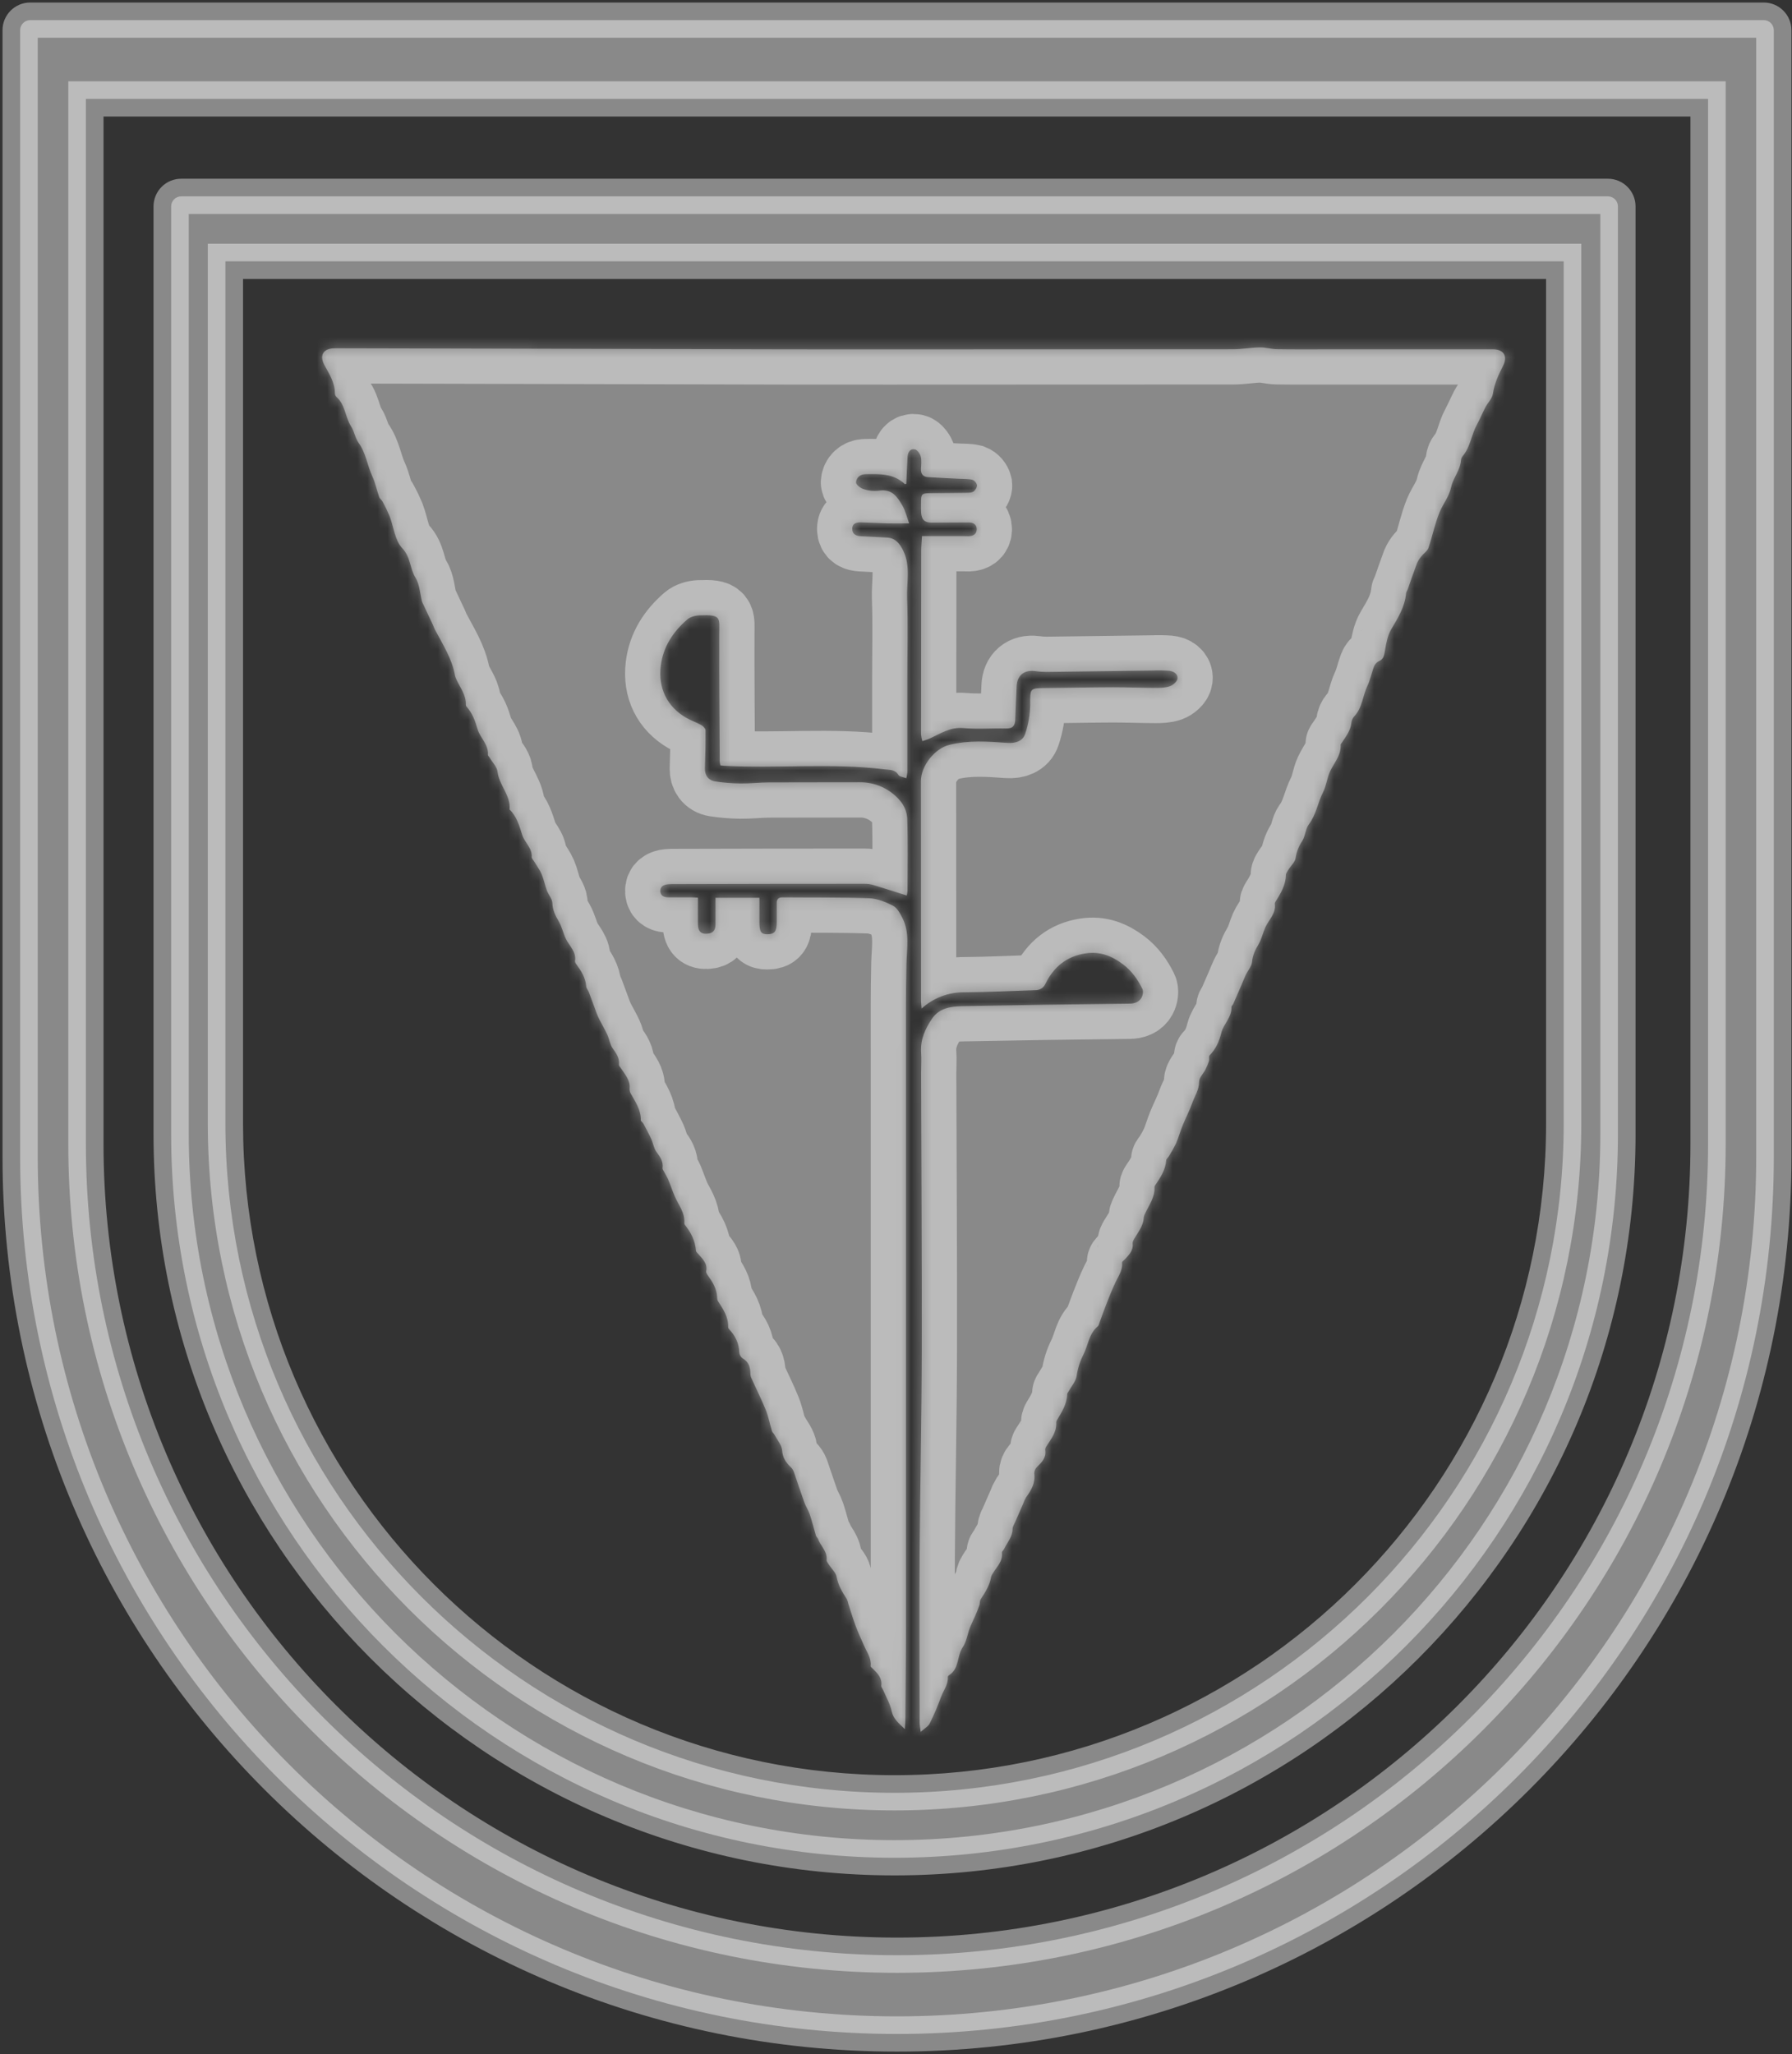 <svg width="178" height="204" viewBox="0 0 178 204" fill="none" xmlns="http://www.w3.org/2000/svg">
<rect x="0" y="0" width="178" height="204" fill="#333333" stroke="none"/>
<g style="mix-blend-mode:overlay" opacity="0.42">
<path fill-rule="evenodd" clip-rule="evenodd" d="M2 3C2 2.448 2.448 2 3 2H175.194C175.746 2 176.194 2.448 176.194 3V114.903C176.194 163.005 137.199 202 89.097 202C40.995 202 2 163.005 2 114.903V3ZM8.533 9.822H169.662V113.613C169.662 158.107 133.592 194.177 89.098 194.177C44.603 194.177 8.533 158.107 8.533 113.613V9.822ZM17 20.5C17 19.948 17.448 19.5 18 19.5H159.71C160.262 19.5 160.71 19.948 160.71 20.5V112.645C160.71 152.329 128.539 184.5 88.855 184.5C49.17 184.5 17 152.329 17 112.645V20.5ZM22.391 25.955H155.322V111.582C155.322 148.29 125.564 178.048 88.856 178.048C52.148 178.048 22.391 148.29 22.391 111.582V25.955Z" fill="white"/>
<path d="M91.448 172C91.398 171.551 91.348 171.305 91.348 171.061C91.34 165.54 91.307 160.019 91.348 154.499C91.391 147.75 91.543 141.003 91.559 134.255C91.581 125.032 91.517 115.809 91.491 106.586C91.491 105.894 91.542 105.199 91.491 104.508C91.41 103.245 91.903 102.169 92.573 101.176C93.282 100.12 94.436 99.949 95.569 99.926C101.102 99.817 106.636 99.734 112.17 99.677C112.705 99.67 113.134 99.526 113.381 99.096C113.521 98.853 113.586 98.436 113.47 98.202C113.009 97.267 112.411 96.417 111.556 95.774C110.451 94.943 109.276 94.465 107.834 94.683C105.934 94.972 104.67 96.03 103.849 97.686C103.766 97.885 103.624 98.054 103.442 98.17C103.26 98.286 103.047 98.344 102.832 98.336C100.487 98.41 98.142 98.531 95.806 98.546C94.231 98.525 92.706 99.103 91.543 100.164C91.517 99.829 91.486 99.609 91.486 99.384C91.481 92.11 91.477 84.835 91.475 77.561C91.475 76.065 92.848 74.341 94.28 73.981C96.222 73.493 98.143 73.642 100.079 73.78C100.861 73.835 101.601 73.615 101.835 72.87C102.143 71.955 102.309 70.998 102.329 70.032C102.329 68.343 102.247 68.343 103.917 68.33C106.131 68.309 108.345 68.261 110.56 68.254C111.969 68.254 113.379 68.312 114.79 68.316C115.264 68.316 115.766 68.308 116.202 68.152C116.513 68.041 116.91 67.703 116.953 67.418C117.026 66.93 116.578 66.659 116.116 66.614C115.574 66.577 115.031 66.57 114.489 66.592C110.972 66.638 107.455 66.691 103.945 66.731C103.556 66.73 103.166 66.701 102.781 66.645C101.715 66.516 101.023 67.094 100.984 68.161C100.943 69.264 100.874 70.37 100.844 71.469C100.827 72.084 100.583 72.362 99.932 72.347C98.521 72.314 97.1 72.438 95.701 72.308C94.379 72.187 93.397 72.865 92.314 73.359C92.091 73.46 91.85 73.525 91.617 73.607C91.551 73.389 91.507 73.166 91.487 72.939C91.487 66.877 91.492 60.815 91.501 54.753C91.501 54.282 91.551 53.81 91.582 53.241H95.751C95.903 53.241 96.054 53.257 96.206 53.253C96.648 53.241 97.001 53.062 97.017 52.59C97.035 52.071 96.666 51.886 96.195 51.888C94.978 51.888 93.763 51.904 92.547 51.906C91.839 51.906 91.531 51.609 91.492 50.891C91.477 50.611 91.484 50.329 91.484 50.047C91.484 49.014 91.504 48.987 92.58 48.974C93.73 48.961 94.882 48.961 96.032 48.94C96.265 48.94 96.546 48.928 96.714 48.802C96.882 48.676 97.067 48.379 97.044 48.181C97.016 48.062 96.96 47.952 96.88 47.859C96.8 47.766 96.699 47.693 96.585 47.648C96.149 47.546 95.684 47.571 95.231 47.547C94.215 47.494 93.197 47.453 92.181 47.385C91.69 47.351 91.452 47.073 91.479 46.562C91.503 46.152 91.553 45.721 91.456 45.334C91.385 45.059 91.122 44.684 90.883 44.629C90.421 44.523 90.182 44.904 90.152 45.339C90.092 46.242 90.063 47.146 90.022 48.045C89.959 48.061 89.899 48.092 89.882 48.078C88.759 47.015 87.362 47.068 85.963 47.094C85.404 47.105 85.064 47.458 85.03 47.902C85.013 48.115 85.466 48.48 85.77 48.572C86.266 48.737 86.792 48.791 87.311 48.728C88.6 48.517 89.155 49.362 89.656 50.249C89.933 50.735 90.061 51.307 90.307 51.981C89.473 51.981 88.832 51.994 88.193 51.981C87.303 51.958 86.415 51.902 85.525 51.882C85.087 51.872 84.657 51.96 84.656 52.521C84.655 53.083 85.064 53.231 85.541 53.255C86.385 53.3 87.23 53.343 88.076 53.385C88.954 53.425 89.378 53.992 89.727 54.71C90.465 56.238 90.046 57.858 90.105 59.428C90.2 62.043 90.128 64.665 90.128 67.283C90.128 70.422 90.128 73.56 90.128 76.698C90.109 76.898 90.074 77.096 90.024 77.29C89.719 77.17 89.353 77.144 89.243 76.962C88.905 76.406 88.398 76.472 87.88 76.409C82.567 75.75 77.226 76.341 71.906 76.048C71.798 76.041 71.691 76.027 71.554 76.013C71.523 75.891 71.501 75.767 71.491 75.642C71.469 71.422 71.432 67.199 71.444 62.98C71.444 61.347 71.704 61.02 69.457 61.114C69.049 61.131 68.564 61.266 68.267 61.522C66.852 62.746 65.863 64.231 65.633 66.148C65.372 68.335 66.248 70.181 68.165 71.288C68.648 71.567 69.192 71.745 69.679 72.021C69.861 72.123 70.08 72.366 70.081 72.547C70.092 73.8 70.064 75.054 70.019 76.306C69.996 76.956 70.334 77.493 71.035 77.605C71.87 77.733 72.714 77.801 73.559 77.809C74.488 77.822 75.417 77.709 76.346 77.704C79.341 77.688 82.338 77.704 85.334 77.691C86.106 77.673 86.872 77.827 87.576 78.144C88.28 78.46 88.904 78.929 89.403 79.517C89.819 80.004 90.069 80.612 90.114 81.25C90.194 83.651 90.148 86.056 90.143 88.457C90.133 88.619 90.109 88.779 90.071 88.936C88.925 88.575 87.825 88.218 86.719 87.885C86.45 87.807 86.169 87.769 85.888 87.771C79.636 87.771 73.383 87.78 67.131 87.799C66.87 87.792 66.609 87.799 66.349 87.821C65.924 87.866 65.557 88.041 65.591 88.532C65.624 88.987 65.982 89.116 66.391 89.117C67.129 89.117 67.867 89.117 68.605 89.117C68.818 89.117 69.029 89.135 69.326 89.15C69.326 90.059 69.31 90.945 69.326 91.825C69.343 92.563 69.716 92.836 70.428 92.704C70.949 92.607 71.066 92.233 71.07 91.794C71.079 90.93 71.07 90.067 71.07 89.16H75.435V91.628C75.435 92.526 75.606 92.784 76.194 92.783C76.937 92.783 77.15 92.515 77.153 91.586C77.153 90.958 77.161 90.33 77.153 89.703C77.153 89.305 77.304 89.117 77.734 89.121C80.6 89.148 83.466 89.107 86.331 89.209C87.14 89.239 87.983 89.579 88.715 89.96C89.129 90.176 89.415 90.73 89.647 91.189C90.373 92.631 90.078 94.177 90.037 95.698C89.968 98.686 89.992 101.673 89.992 104.661C89.992 123.713 89.992 142.765 89.992 161.817C89.992 164.805 89.954 167.793 89.93 170.78C89.93 171.04 89.903 171.3 89.878 171.726C89.274 171.126 88.735 170.736 88.568 169.935C88.417 169.212 88.019 168.542 87.729 167.856C87.664 167.703 87.517 167.543 87.535 167.403C87.635 166.656 87.184 166.203 86.718 165.745C86.627 165.657 86.467 165.544 86.477 165.461C86.576 164.709 86.137 164.136 85.862 163.512C85.56 162.824 85.24 162.142 84.975 161.434C84.711 160.726 84.492 159.98 84.256 159.25C84.23 159.105 84.186 158.963 84.126 158.828C83.673 158.132 83.256 157.439 83.097 156.587C83.023 156.183 82.628 155.84 82.388 155.464C82.278 155.291 82.09 155.093 82.107 154.925C82.194 154.066 81.506 153.541 81.254 152.834C81.212 152.716 81.083 152.628 81.048 152.51C80.837 151.807 80.666 151.09 80.433 150.394C80.296 149.984 80.042 149.614 79.892 149.208C79.53 148.2 79.207 147.179 78.85 146.168C78.783 145.99 78.676 145.829 78.538 145.698C78.067 145.241 77.741 144.781 77.69 144.049C77.653 143.517 77.204 143.01 76.929 142.491C76.86 142.361 76.719 142.261 76.679 142.125C76.467 141.428 76.336 140.697 76.065 140.026C75.624 138.935 75.091 137.882 74.608 136.807C74.555 136.666 74.53 136.516 74.535 136.366C74.52 135.746 74.355 135.23 73.753 134.897C73.66 134.828 73.583 134.739 73.528 134.638C73.472 134.537 73.439 134.425 73.43 134.309C73.407 133.4 73.039 132.662 72.428 132.014C72.368 131.951 72.332 131.869 72.327 131.783C72.361 130.773 71.815 129.998 71.307 129.204C71.252 129.086 71.227 128.956 71.234 128.826C71.198 127.985 70.775 127.31 70.304 126.653C70.221 126.537 70.119 126.371 70.144 126.252C70.301 125.5 69.805 125.058 69.391 124.571C69.293 124.456 69.139 124.337 69.13 124.212C69.06 123.225 68.631 122.394 68.027 121.643C67.99 121.589 67.972 121.524 67.976 121.458C68.048 120.437 67.4 119.676 67.026 118.815C66.786 118.259 66.597 117.681 66.364 117.126C66.253 116.866 66.09 116.617 65.956 116.361C65.897 116.249 65.794 116.122 65.81 116.015C65.908 115.356 65.572 114.897 65.202 114.398C64.941 114.042 64.881 113.54 64.691 113.12C64.454 112.6 64.179 112.098 63.909 111.594C63.84 111.464 63.649 111.356 63.649 111.242C63.675 110.202 63.095 109.414 62.632 108.568C62.554 108.412 62.522 108.238 62.538 108.064C62.605 107.285 62.105 106.746 61.725 106.156C61.634 106.016 61.464 105.861 61.479 105.729C61.556 105.067 61.209 104.615 60.856 104.113C60.586 103.731 60.528 103.203 60.328 102.768C60.102 102.271 59.818 101.799 59.568 101.312C59.455 101.094 59.356 100.869 59.27 100.639C59.009 99.938 58.748 99.23 58.488 98.527C58.414 98.331 58.238 98.152 58.227 97.955C58.167 97.092 57.719 96.415 57.236 95.747C57.164 95.667 57.122 95.564 57.118 95.456C57.271 94.513 56.537 93.944 56.195 93.208C55.935 92.652 55.804 92.028 55.504 91.506C55.165 90.928 54.889 90.39 54.868 89.687C54.855 89.264 54.477 88.862 54.319 88.431C54.121 87.901 54.02 87.334 53.798 86.815C53.608 86.371 53.31 85.972 53.06 85.554C52.973 85.408 52.799 85.256 52.814 85.117C52.876 84.216 52.117 83.679 51.878 82.934C51.583 82.013 51.34 81.093 50.616 80.395C50.746 78.987 49.574 77.995 49.424 76.653C49.368 76.156 48.903 75.705 48.628 75.233C48.575 75.141 48.459 75.049 48.466 74.964C48.544 73.933 47.684 73.276 47.439 72.424C47.194 71.571 46.912 70.809 46.322 70.155C46.284 70.101 46.267 70.036 46.272 69.971C46.305 69.003 45.691 68.282 45.328 67.46C45.27 67.344 45.226 67.221 45.197 67.095C44.903 65.406 43.974 63.998 43.199 62.521C43.118 62.37 43.069 62.203 42.997 62.047C42.683 61.375 42.365 60.706 42.05 60.035C41.998 59.942 41.955 59.845 41.92 59.745C41.712 58.945 41.683 58.036 41.269 57.368C40.696 56.459 40.807 55.335 39.956 54.443C39.221 53.675 39.108 52.323 38.691 51.241C38.489 50.758 38.262 50.286 38.01 49.827C37.921 49.658 37.727 49.538 37.666 49.365C37.426 48.684 37.288 47.961 36.986 47.311C36.481 46.227 36.355 44.999 35.627 43.991C35.281 43.51 35.194 42.845 34.871 42.341C34.279 41.417 34.307 40.197 33.422 39.425C33.327 39.335 33.27 39.211 33.264 39.081C33.277 38.014 32.714 37.165 32.235 36.277C31.689 35.271 32.119 34.589 33.265 34.589C36.543 34.597 39.821 34.605 43.099 34.611C54.822 34.639 66.546 34.667 78.269 34.695C85.043 34.707 91.817 34.695 98.59 34.695C106.554 34.695 114.518 34.692 122.481 34.686C123.367 34.686 124.252 34.517 125.139 34.5C125.694 34.491 126.25 34.669 126.806 34.68C128.39 34.708 129.975 34.695 131.561 34.695H148.307C149.386 34.695 149.788 35.397 149.285 36.363C148.832 37.233 148.437 38.115 148.288 39.114C148.217 39.579 147.79 39.985 147.555 40.432C147.256 41.005 147.011 41.601 146.7 42.172C146.151 43.171 146.059 44.371 145.305 45.279C145.205 45.395 145.142 45.537 145.122 45.689C145.057 46.686 144.341 47.463 144.147 48.358C143.939 49.33 143.347 50.023 142.996 50.865C142.522 52.006 142.289 53.244 141.885 54.417C141.774 54.736 141.408 54.962 141.183 55.251C141.003 55.461 140.855 55.696 140.744 55.95C140.424 56.798 140.138 57.659 139.832 58.515C139.783 58.655 139.677 58.785 139.664 58.927C139.547 60.282 138.851 61.378 138.182 62.513C137.837 63.102 137.7 63.838 137.581 64.527C137.498 65.015 137.488 65.45 136.939 65.679C136.727 65.79 136.563 65.975 136.478 66.199C136.237 66.826 136.117 67.508 135.827 68.109C135.351 69.099 135.332 70.28 134.524 71.132C134.364 71.308 134.263 71.53 134.235 71.766C134.165 72.546 133.698 73.126 133.297 73.742C133.251 73.813 133.167 73.888 133.167 73.956C133.224 75.014 132.516 75.754 132.108 76.626C131.807 77.275 131.747 78.04 131.421 78.674C130.889 79.713 130.737 80.907 130.005 81.875C129.664 82.327 129.665 83.027 129.354 83.517C129.011 84.02 128.786 84.594 128.696 85.197C128.639 85.618 128.216 85.986 127.968 86.385C127.868 86.549 127.732 86.731 127.728 86.905C127.709 87.91 127.215 88.723 126.706 89.531C126.657 89.598 126.63 89.678 126.628 89.76C126.768 90.733 126.018 91.341 125.677 92.116C125.438 92.659 125.313 93.26 125.018 93.765C124.688 94.326 124.424 94.851 124.366 95.529C124.33 95.971 123.953 96.38 123.746 96.812C123.597 97.125 123.474 97.453 123.337 97.772C123.061 98.411 122.786 99.052 122.505 99.688C122.454 99.804 122.315 99.912 122.319 100.018C122.366 101.026 121.537 101.694 121.322 102.544C121.098 103.437 120.779 104.167 120.15 104.812C120.046 104.918 120.141 105.201 120.085 105.377C119.992 105.666 119.875 105.948 119.736 106.218C119.526 106.629 119.11 107.024 119.108 107.426C119.108 108.223 118.678 108.833 118.434 109.518C118.174 110.271 117.789 110.984 117.49 111.726C117.246 112.326 117.074 112.955 116.818 113.545C116.608 113.98 116.374 114.404 116.116 114.813C116.03 114.961 115.849 115.091 115.838 115.237C115.768 116.203 115.252 116.961 114.735 117.724C114.698 117.777 114.678 117.841 114.678 117.906C114.724 118.921 114.117 119.699 113.725 120.557C113.665 120.672 113.626 120.797 113.609 120.926C113.565 121.747 113.057 122.355 112.668 123.017C112.584 123.16 112.487 123.339 112.505 123.487C112.593 124.184 112.153 124.607 111.745 125.054C111.645 125.164 111.447 125.284 111.457 125.381C111.534 126.11 111.134 126.662 110.841 127.267C110.471 128.031 110.168 128.826 109.853 129.619C109.623 130.197 109.424 130.788 109.208 131.37C109.164 131.491 109.137 131.645 109.048 131.718C108.144 132.46 108.089 133.618 107.6 134.559C107.265 135.226 107.041 135.943 106.936 136.683C106.849 137.202 106.424 137.674 106.154 138.166C106.104 138.26 106.01 138.352 106.007 138.447C105.98 139.442 105.465 140.242 104.976 141.054C104.933 141.129 104.912 141.215 104.916 141.302C104.965 142.239 104.395 142.914 103.939 143.64C103.862 143.744 103.821 143.87 103.823 143.999C103.947 144.778 103.47 145.229 102.988 145.708C102.906 145.788 102.842 145.884 102.798 145.99C102.755 146.095 102.733 146.208 102.734 146.323C102.864 147.262 102.443 147.985 101.924 148.696C101.804 148.897 101.707 149.11 101.633 149.332C101.373 149.939 101.1 150.546 100.837 151.151C100.738 151.382 100.577 151.619 100.577 151.852C100.577 152.632 100.047 153.179 99.742 153.822C99.679 153.952 99.502 154.082 99.516 154.195C99.634 155.069 98.995 155.604 98.62 156.253C98.542 156.357 98.483 156.474 98.446 156.598C98.315 157.447 97.858 158.141 97.403 158.842C97.308 158.99 97.347 159.22 97.288 159.4C97.177 159.73 97.048 160.049 96.911 160.371C96.722 160.816 96.498 161.247 96.326 161.698C96.088 162.321 96.004 163.039 95.64 163.569C95.043 164.437 95.3 165.692 94.301 166.344C94.233 166.388 94.144 166.474 94.148 166.544C94.197 167.307 93.704 167.886 93.466 168.547C93.145 169.437 92.773 170.307 92.352 171.154C92.207 171.456 91.848 171.641 91.448 172Z" fill="white"/>
</g>
<g style="mix-blend-mode:overlay" opacity="0.42">
<path d="M8.533 9.822V8.072H6.783V9.822H8.533ZM169.662 9.822H171.412V8.072H169.662V9.822ZM22.391 25.955V24.205H20.641V25.955H22.391ZM155.322 25.955H157.072V24.205H155.322V25.955ZM3.75 3C3.75 3.414 3.414 3.75 3 3.75V0.25C1.481 0.25 0.25 1.481 0.25 3H3.75ZM3 3.75H175.194V0.25H3V3.75ZM175.194 3.75C174.779 3.75 174.444 3.414 174.444 3H177.944C177.944 1.481 176.712 0.25 175.194 0.25V3.75ZM174.444 3V114.903H177.944V3H174.444ZM174.444 114.903C174.444 162.039 136.232 200.25 89.097 200.25V203.75C138.165 203.75 177.944 163.972 177.944 114.903H174.444ZM89.097 200.25C41.961 200.25 3.75 162.039 3.75 114.903H0.25C0.25 163.972 40.028 203.75 89.097 203.75V200.25ZM3.75 114.903V3H0.25V114.903H3.75ZM8.533 11.572H169.662V8.072H8.533V11.572ZM167.912 9.822V113.613H171.412V9.822H167.912ZM167.912 113.613C167.912 157.141 132.626 192.427 89.098 192.427V195.927C134.559 195.927 171.412 159.074 171.412 113.613H167.912ZM89.098 192.427C45.57 192.427 10.283 157.141 10.283 113.613H6.783C6.783 159.074 43.637 195.927 89.098 195.927V192.427ZM10.283 113.613V9.822H6.783V113.613H10.283ZM18.75 20.5C18.75 20.914 18.414 21.25 18 21.25V17.75C16.481 17.75 15.25 18.981 15.25 20.5H18.75ZM18 21.25H159.71V17.75H18V21.25ZM159.71 21.25C159.295 21.25 158.96 20.914 158.96 20.5H162.46C162.46 18.981 161.228 17.75 159.71 17.75V21.25ZM158.96 20.5V112.645H162.46V20.5H158.96ZM158.96 112.645C158.96 151.363 127.573 182.75 88.855 182.75V186.25C129.506 186.25 162.46 153.296 162.46 112.645H158.96ZM88.855 182.75C50.137 182.75 18.75 151.363 18.75 112.645H15.25C15.25 153.296 48.204 186.25 88.855 186.25V182.75ZM18.75 112.645V20.5H15.25V112.645H18.75ZM22.391 27.705H155.322V24.205H22.391V27.705ZM153.572 25.955V111.582H157.072V25.955H153.572ZM153.572 111.582C153.572 147.324 124.598 176.298 88.856 176.298V179.798C126.531 179.798 157.072 149.257 157.072 111.582H153.572ZM88.856 176.298C53.115 176.298 24.141 147.324 24.141 111.582H20.641C20.641 149.257 51.182 179.798 88.856 179.798V176.298ZM24.141 111.582V25.955H20.641V111.582H24.141Z" fill="white"/>
<mask id="path-4-inside-1_35011_61443" fill="white">
<path d="M91.448 172C91.398 171.551 91.348 171.305 91.348 171.061C91.34 165.54 91.307 160.019 91.348 154.499C91.391 147.75 91.543 141.003 91.559 134.255C91.581 125.032 91.517 115.809 91.491 106.586C91.491 105.894 91.542 105.199 91.491 104.508C91.41 103.245 91.903 102.169 92.573 101.176C93.282 100.12 94.436 99.949 95.569 99.926C101.102 99.817 106.636 99.734 112.17 99.677C112.705 99.67 113.134 99.526 113.381 99.096C113.521 98.853 113.586 98.436 113.47 98.202C113.009 97.267 112.411 96.417 111.556 95.774C110.451 94.943 109.276 94.465 107.834 94.683C105.934 94.972 104.67 96.03 103.849 97.686C103.766 97.885 103.624 98.054 103.442 98.17C103.26 98.286 103.047 98.344 102.832 98.336C100.487 98.41 98.142 98.531 95.806 98.546C94.231 98.525 92.706 99.103 91.543 100.164C91.517 99.829 91.486 99.609 91.486 99.384C91.481 92.11 91.477 84.835 91.475 77.561C91.475 76.065 92.848 74.341 94.28 73.981C96.222 73.493 98.143 73.642 100.079 73.78C100.861 73.835 101.601 73.615 101.835 72.87C102.143 71.955 102.309 70.998 102.329 70.032C102.329 68.343 102.247 68.343 103.917 68.33C106.131 68.309 108.345 68.261 110.56 68.254C111.969 68.254 113.379 68.312 114.79 68.316C115.264 68.316 115.766 68.308 116.202 68.152C116.513 68.041 116.91 67.703 116.953 67.418C117.026 66.93 116.578 66.659 116.116 66.614C115.574 66.577 115.031 66.57 114.489 66.592C110.972 66.638 107.455 66.691 103.945 66.731C103.556 66.73 103.166 66.701 102.781 66.645C101.715 66.516 101.023 67.094 100.984 68.161C100.943 69.264 100.874 70.37 100.844 71.469C100.827 72.084 100.583 72.362 99.932 72.347C98.521 72.314 97.1 72.438 95.701 72.308C94.379 72.187 93.397 72.865 92.314 73.359C92.091 73.46 91.85 73.525 91.617 73.607C91.551 73.389 91.507 73.166 91.487 72.939C91.487 66.877 91.492 60.815 91.501 54.753C91.501 54.282 91.551 53.81 91.582 53.241H95.751C95.903 53.241 96.054 53.257 96.206 53.253C96.648 53.241 97.001 53.062 97.017 52.59C97.035 52.071 96.666 51.886 96.195 51.888C94.978 51.888 93.763 51.904 92.547 51.906C91.839 51.906 91.531 51.609 91.492 50.891C91.477 50.611 91.484 50.329 91.484 50.047C91.484 49.014 91.504 48.987 92.58 48.974C93.73 48.961 94.882 48.961 96.032 48.94C96.265 48.94 96.546 48.928 96.714 48.802C96.882 48.676 97.067 48.379 97.044 48.181C97.016 48.062 96.96 47.952 96.88 47.859C96.8 47.766 96.699 47.693 96.585 47.648C96.149 47.546 95.684 47.571 95.231 47.547C94.215 47.494 93.197 47.453 92.181 47.385C91.69 47.351 91.452 47.073 91.479 46.562C91.503 46.152 91.553 45.721 91.456 45.334C91.385 45.059 91.122 44.684 90.883 44.629C90.421 44.523 90.182 44.904 90.152 45.339C90.092 46.242 90.063 47.146 90.022 48.045C89.959 48.061 89.899 48.092 89.882 48.078C88.759 47.015 87.362 47.068 85.963 47.094C85.404 47.105 85.064 47.458 85.03 47.902C85.013 48.115 85.466 48.48 85.77 48.572C86.266 48.737 86.792 48.791 87.311 48.728C88.6 48.517 89.155 49.362 89.656 50.249C89.933 50.735 90.061 51.307 90.307 51.981C89.473 51.981 88.832 51.994 88.193 51.981C87.303 51.958 86.415 51.902 85.525 51.882C85.087 51.872 84.657 51.96 84.656 52.521C84.655 53.083 85.064 53.231 85.541 53.255C86.385 53.3 87.23 53.343 88.076 53.385C88.954 53.425 89.378 53.992 89.727 54.71C90.465 56.238 90.046 57.858 90.105 59.428C90.2 62.043 90.128 64.665 90.128 67.283C90.128 70.422 90.128 73.56 90.128 76.698C90.109 76.898 90.074 77.096 90.024 77.29C89.719 77.17 89.353 77.144 89.243 76.962C88.905 76.406 88.398 76.472 87.88 76.409C82.567 75.75 77.226 76.341 71.906 76.048C71.798 76.041 71.691 76.027 71.554 76.013C71.523 75.891 71.501 75.767 71.491 75.642C71.469 71.422 71.432 67.199 71.444 62.98C71.444 61.347 71.704 61.02 69.457 61.114C69.049 61.131 68.564 61.266 68.267 61.522C66.852 62.746 65.863 64.231 65.633 66.148C65.372 68.335 66.248 70.181 68.165 71.288C68.648 71.567 69.192 71.745 69.679 72.021C69.861 72.123 70.08 72.366 70.081 72.547C70.092 73.8 70.064 75.054 70.019 76.306C69.996 76.956 70.334 77.493 71.035 77.605C71.87 77.733 72.714 77.801 73.559 77.809C74.488 77.822 75.417 77.709 76.346 77.704C79.341 77.688 82.338 77.704 85.334 77.691C86.106 77.673 86.872 77.827 87.576 78.144C88.28 78.46 88.904 78.929 89.403 79.517C89.819 80.004 90.069 80.612 90.114 81.25C90.194 83.651 90.148 86.056 90.143 88.457C90.133 88.619 90.109 88.779 90.071 88.936C88.925 88.575 87.825 88.218 86.719 87.885C86.45 87.807 86.169 87.769 85.888 87.771C79.636 87.771 73.383 87.78 67.131 87.799C66.87 87.792 66.609 87.799 66.349 87.821C65.924 87.866 65.557 88.041 65.591 88.532C65.624 88.987 65.982 89.116 66.391 89.117C67.129 89.117 67.867 89.117 68.605 89.117C68.818 89.117 69.029 89.135 69.326 89.15C69.326 90.059 69.31 90.945 69.326 91.825C69.343 92.563 69.716 92.836 70.428 92.704C70.949 92.607 71.066 92.233 71.07 91.794C71.079 90.93 71.07 90.067 71.07 89.16H75.435V91.628C75.435 92.526 75.606 92.784 76.194 92.783C76.937 92.783 77.15 92.515 77.153 91.586C77.153 90.958 77.161 90.33 77.153 89.703C77.153 89.305 77.304 89.117 77.734 89.121C80.6 89.148 83.466 89.107 86.331 89.209C87.14 89.239 87.983 89.579 88.715 89.96C89.129 90.176 89.415 90.73 89.647 91.189C90.373 92.631 90.078 94.177 90.037 95.698C89.968 98.686 89.992 101.673 89.992 104.661C89.992 123.713 89.992 142.765 89.992 161.817C89.992 164.805 89.954 167.793 89.93 170.78C89.93 171.04 89.903 171.3 89.878 171.726C89.274 171.126 88.735 170.736 88.568 169.935C88.417 169.212 88.019 168.542 87.729 167.856C87.664 167.703 87.517 167.543 87.535 167.403C87.635 166.656 87.184 166.203 86.718 165.745C86.627 165.657 86.467 165.544 86.477 165.461C86.576 164.709 86.137 164.136 85.862 163.512C85.56 162.824 85.24 162.142 84.975 161.434C84.711 160.726 84.492 159.98 84.256 159.25C84.23 159.105 84.186 158.963 84.126 158.828C83.673 158.132 83.256 157.439 83.097 156.587C83.023 156.183 82.628 155.84 82.388 155.464C82.278 155.291 82.09 155.093 82.107 154.925C82.194 154.066 81.506 153.541 81.254 152.834C81.212 152.716 81.083 152.628 81.048 152.51C80.837 151.807 80.666 151.09 80.433 150.394C80.296 149.984 80.042 149.614 79.892 149.208C79.53 148.2 79.207 147.179 78.85 146.168C78.783 145.99 78.676 145.829 78.538 145.698C78.067 145.241 77.741 144.781 77.69 144.049C77.653 143.517 77.204 143.01 76.929 142.491C76.86 142.361 76.719 142.261 76.679 142.125C76.467 141.428 76.336 140.697 76.065 140.026C75.624 138.935 75.091 137.882 74.608 136.807C74.555 136.666 74.53 136.516 74.535 136.366C74.52 135.746 74.355 135.23 73.753 134.897C73.66 134.828 73.583 134.739 73.528 134.638C73.472 134.537 73.439 134.425 73.43 134.309C73.407 133.4 73.039 132.662 72.428 132.014C72.368 131.951 72.332 131.869 72.327 131.783C72.361 130.773 71.815 129.998 71.307 129.204C71.252 129.086 71.227 128.956 71.234 128.826C71.198 127.985 70.775 127.31 70.304 126.653C70.221 126.537 70.119 126.371 70.144 126.252C70.301 125.5 69.805 125.058 69.391 124.571C69.293 124.456 69.139 124.337 69.13 124.212C69.06 123.225 68.631 122.394 68.027 121.643C67.99 121.589 67.972 121.524 67.976 121.458C68.048 120.437 67.4 119.676 67.026 118.815C66.786 118.259 66.597 117.681 66.364 117.126C66.253 116.866 66.09 116.617 65.956 116.361C65.897 116.249 65.794 116.122 65.81 116.015C65.908 115.356 65.572 114.897 65.202 114.398C64.941 114.042 64.881 113.54 64.691 113.12C64.454 112.6 64.179 112.098 63.909 111.594C63.84 111.464 63.649 111.356 63.649 111.242C63.675 110.202 63.095 109.414 62.632 108.568C62.554 108.412 62.522 108.238 62.538 108.064C62.605 107.285 62.105 106.746 61.725 106.156C61.634 106.016 61.464 105.861 61.479 105.729C61.556 105.067 61.209 104.615 60.856 104.113C60.586 103.731 60.528 103.203 60.328 102.768C60.102 102.271 59.818 101.799 59.568 101.312C59.455 101.094 59.356 100.869 59.27 100.639C59.009 99.938 58.748 99.23 58.488 98.527C58.414 98.331 58.238 98.152 58.227 97.955C58.167 97.092 57.719 96.415 57.236 95.747C57.164 95.667 57.122 95.564 57.118 95.456C57.271 94.513 56.537 93.944 56.195 93.208C55.935 92.652 55.804 92.028 55.504 91.506C55.165 90.928 54.889 90.39 54.868 89.687C54.855 89.264 54.477 88.862 54.319 88.431C54.121 87.901 54.02 87.334 53.798 86.815C53.608 86.371 53.31 85.972 53.06 85.554C52.973 85.408 52.799 85.256 52.814 85.117C52.876 84.216 52.117 83.679 51.878 82.934C51.583 82.013 51.34 81.093 50.616 80.395C50.746 78.987 49.574 77.995 49.424 76.653C49.368 76.156 48.903 75.705 48.628 75.233C48.575 75.141 48.459 75.049 48.466 74.964C48.544 73.933 47.684 73.276 47.439 72.424C47.194 71.571 46.912 70.809 46.322 70.155C46.284 70.101 46.267 70.036 46.272 69.971C46.305 69.003 45.691 68.282 45.328 67.46C45.27 67.344 45.226 67.221 45.197 67.095C44.903 65.406 43.974 63.998 43.199 62.521C43.118 62.37 43.069 62.203 42.997 62.047C42.683 61.375 42.365 60.706 42.05 60.035C41.998 59.942 41.955 59.845 41.92 59.745C41.712 58.945 41.683 58.036 41.269 57.368C40.696 56.459 40.807 55.335 39.956 54.443C39.221 53.675 39.108 52.323 38.691 51.241C38.489 50.758 38.262 50.286 38.01 49.827C37.921 49.658 37.727 49.538 37.666 49.365C37.426 48.684 37.288 47.961 36.986 47.311C36.481 46.227 36.355 44.999 35.627 43.991C35.281 43.51 35.194 42.845 34.871 42.341C34.279 41.417 34.307 40.197 33.422 39.425C33.327 39.335 33.27 39.211 33.264 39.081C33.277 38.014 32.714 37.165 32.235 36.277C31.689 35.271 32.119 34.589 33.265 34.589C36.543 34.597 39.821 34.605 43.099 34.611C54.822 34.639 66.546 34.667 78.269 34.695C85.043 34.707 91.817 34.695 98.59 34.695C106.554 34.695 114.518 34.692 122.481 34.686C123.367 34.686 124.252 34.517 125.139 34.5C125.694 34.491 126.25 34.669 126.806 34.68C128.39 34.708 129.975 34.695 131.561 34.695H148.307C149.386 34.695 149.788 35.397 149.285 36.363C148.832 37.233 148.437 38.115 148.288 39.114C148.217 39.579 147.79 39.985 147.555 40.432C147.256 41.005 147.011 41.601 146.7 42.172C146.151 43.171 146.059 44.371 145.305 45.279C145.205 45.395 145.142 45.537 145.122 45.689C145.057 46.686 144.341 47.463 144.147 48.358C143.939 49.33 143.347 50.023 142.996 50.865C142.522 52.006 142.289 53.244 141.885 54.417C141.774 54.736 141.408 54.962 141.183 55.251C141.003 55.461 140.855 55.696 140.744 55.95C140.424 56.798 140.138 57.659 139.832 58.515C139.783 58.655 139.677 58.785 139.664 58.927C139.547 60.282 138.851 61.378 138.182 62.513C137.837 63.102 137.7 63.838 137.581 64.527C137.498 65.015 137.488 65.45 136.939 65.679C136.727 65.79 136.563 65.975 136.478 66.199C136.237 66.826 136.117 67.508 135.827 68.109C135.351 69.099 135.332 70.28 134.524 71.132C134.364 71.308 134.263 71.53 134.235 71.766C134.165 72.546 133.698 73.126 133.297 73.742C133.251 73.813 133.167 73.888 133.167 73.956C133.224 75.014 132.516 75.754 132.108 76.626C131.807 77.275 131.747 78.04 131.421 78.674C130.889 79.713 130.737 80.907 130.005 81.875C129.664 82.327 129.665 83.027 129.354 83.517C129.011 84.02 128.786 84.594 128.696 85.197C128.639 85.618 128.216 85.986 127.968 86.385C127.868 86.549 127.732 86.731 127.728 86.905C127.709 87.91 127.215 88.723 126.706 89.531C126.657 89.598 126.63 89.678 126.628 89.76C126.768 90.733 126.018 91.341 125.677 92.116C125.438 92.659 125.313 93.26 125.018 93.765C124.688 94.326 124.424 94.851 124.366 95.529C124.33 95.971 123.953 96.38 123.746 96.812C123.597 97.125 123.474 97.453 123.337 97.772C123.061 98.411 122.786 99.052 122.505 99.688C122.454 99.804 122.315 99.912 122.319 100.018C122.366 101.026 121.537 101.694 121.322 102.544C121.098 103.437 120.779 104.167 120.15 104.812C120.046 104.918 120.141 105.201 120.085 105.377C119.992 105.666 119.875 105.948 119.736 106.218C119.526 106.629 119.11 107.024 119.108 107.426C119.108 108.223 118.678 108.833 118.434 109.518C118.174 110.271 117.789 110.984 117.49 111.726C117.246 112.326 117.074 112.955 116.818 113.545C116.608 113.98 116.374 114.404 116.116 114.813C116.03 114.961 115.849 115.091 115.838 115.237C115.768 116.203 115.252 116.961 114.735 117.724C114.698 117.777 114.678 117.841 114.678 117.906C114.724 118.921 114.117 119.699 113.725 120.557C113.665 120.672 113.626 120.797 113.609 120.926C113.565 121.747 113.057 122.355 112.668 123.017C112.584 123.16 112.487 123.339 112.505 123.487C112.593 124.184 112.153 124.607 111.745 125.054C111.645 125.164 111.447 125.284 111.457 125.381C111.534 126.11 111.134 126.662 110.841 127.267C110.471 128.031 110.168 128.826 109.853 129.619C109.623 130.197 109.424 130.788 109.208 131.37C109.164 131.491 109.137 131.645 109.048 131.718C108.144 132.46 108.089 133.618 107.6 134.559C107.265 135.226 107.041 135.943 106.936 136.683C106.849 137.202 106.424 137.674 106.154 138.166C106.104 138.26 106.01 138.352 106.007 138.447C105.98 139.442 105.465 140.242 104.976 141.054C104.933 141.129 104.912 141.215 104.916 141.302C104.965 142.239 104.395 142.914 103.939 143.64C103.862 143.744 103.821 143.87 103.823 143.999C103.947 144.778 103.47 145.229 102.988 145.708C102.906 145.788 102.842 145.884 102.798 145.99C102.755 146.095 102.733 146.208 102.734 146.323C102.864 147.262 102.443 147.985 101.924 148.696C101.804 148.897 101.707 149.11 101.633 149.332C101.373 149.939 101.1 150.546 100.837 151.151C100.738 151.382 100.577 151.619 100.577 151.852C100.577 152.632 100.047 153.179 99.742 153.822C99.679 153.952 99.502 154.082 99.516 154.195C99.634 155.069 98.995 155.604 98.62 156.253C98.542 156.357 98.483 156.474 98.446 156.598C98.315 157.447 97.858 158.141 97.403 158.842C97.308 158.99 97.347 159.22 97.288 159.4C97.177 159.73 97.048 160.049 96.911 160.371C96.722 160.816 96.498 161.247 96.326 161.698C96.088 162.321 96.004 163.039 95.64 163.569C95.043 164.437 95.3 165.692 94.301 166.344C94.233 166.388 94.144 166.474 94.148 166.544C94.197 167.307 93.704 167.886 93.466 168.547C93.145 169.437 92.773 170.307 92.352 171.154C92.207 171.456 91.848 171.641 91.448 172Z"/>
</mask>
<path d="M91.448 172C91.398 171.551 91.348 171.305 91.348 171.061C91.34 165.54 91.307 160.019 91.348 154.499C91.391 147.75 91.543 141.003 91.559 134.255C91.581 125.032 91.517 115.809 91.491 106.586C91.491 105.894 91.542 105.199 91.491 104.508C91.41 103.245 91.903 102.169 92.573 101.176C93.282 100.12 94.436 99.949 95.569 99.926C101.102 99.817 106.636 99.734 112.17 99.677C112.705 99.67 113.134 99.526 113.381 99.096C113.521 98.853 113.586 98.436 113.47 98.202C113.009 97.267 112.411 96.417 111.556 95.774C110.451 94.943 109.276 94.465 107.834 94.683C105.934 94.972 104.67 96.03 103.849 97.686C103.766 97.885 103.624 98.054 103.442 98.17C103.26 98.286 103.047 98.344 102.832 98.336C100.487 98.41 98.142 98.531 95.806 98.546C94.231 98.525 92.706 99.103 91.543 100.164C91.517 99.829 91.486 99.609 91.486 99.384C91.481 92.11 91.477 84.835 91.475 77.561C91.475 76.065 92.848 74.341 94.28 73.981C96.222 73.493 98.143 73.642 100.079 73.78C100.861 73.835 101.601 73.615 101.835 72.87C102.143 71.955 102.309 70.998 102.329 70.032C102.329 68.343 102.247 68.343 103.917 68.33C106.131 68.309 108.345 68.261 110.56 68.254C111.969 68.254 113.379 68.312 114.79 68.316C115.264 68.316 115.766 68.308 116.202 68.152C116.513 68.041 116.91 67.703 116.953 67.418C117.026 66.93 116.578 66.659 116.116 66.614C115.574 66.577 115.031 66.57 114.489 66.592C110.972 66.638 107.455 66.691 103.945 66.731C103.556 66.73 103.166 66.701 102.781 66.645C101.715 66.516 101.023 67.094 100.984 68.161C100.943 69.264 100.874 70.37 100.844 71.469C100.827 72.084 100.583 72.362 99.932 72.347C98.521 72.314 97.1 72.438 95.701 72.308C94.379 72.187 93.397 72.865 92.314 73.359C92.091 73.46 91.85 73.525 91.617 73.607C91.551 73.389 91.507 73.166 91.487 72.939C91.487 66.877 91.492 60.815 91.501 54.753C91.501 54.282 91.551 53.81 91.582 53.241H95.751C95.903 53.241 96.054 53.257 96.206 53.253C96.648 53.241 97.001 53.062 97.017 52.59C97.035 52.071 96.666 51.886 96.195 51.888C94.978 51.888 93.763 51.904 92.547 51.906C91.839 51.906 91.531 51.609 91.492 50.891C91.477 50.611 91.484 50.329 91.484 50.047C91.484 49.014 91.504 48.987 92.58 48.974C93.73 48.961 94.882 48.961 96.032 48.94C96.265 48.94 96.546 48.928 96.714 48.802C96.882 48.676 97.067 48.379 97.044 48.181C97.016 48.062 96.96 47.952 96.88 47.859C96.8 47.766 96.699 47.693 96.585 47.648C96.149 47.546 95.684 47.571 95.231 47.547C94.215 47.494 93.197 47.453 92.181 47.385C91.69 47.351 91.452 47.073 91.479 46.562C91.503 46.152 91.553 45.721 91.456 45.334C91.385 45.059 91.122 44.684 90.883 44.629C90.421 44.523 90.182 44.904 90.152 45.339C90.092 46.242 90.063 47.146 90.022 48.045C89.959 48.061 89.899 48.092 89.882 48.078C88.759 47.015 87.362 47.068 85.963 47.094C85.404 47.105 85.064 47.458 85.03 47.902C85.013 48.115 85.466 48.48 85.77 48.572C86.266 48.737 86.792 48.791 87.311 48.728C88.6 48.517 89.155 49.362 89.656 50.249C89.933 50.735 90.061 51.307 90.307 51.981C89.473 51.981 88.832 51.994 88.193 51.981C87.303 51.958 86.415 51.902 85.525 51.882C85.087 51.872 84.657 51.96 84.656 52.521C84.655 53.083 85.064 53.231 85.541 53.255C86.385 53.3 87.23 53.343 88.076 53.385C88.954 53.425 89.378 53.992 89.727 54.71C90.465 56.238 90.046 57.858 90.105 59.428C90.2 62.043 90.128 64.665 90.128 67.283C90.128 70.422 90.128 73.56 90.128 76.698C90.109 76.898 90.074 77.096 90.024 77.29C89.719 77.17 89.353 77.144 89.243 76.962C88.905 76.406 88.398 76.472 87.88 76.409C82.567 75.75 77.226 76.341 71.906 76.048C71.798 76.041 71.691 76.027 71.554 76.013C71.523 75.891 71.501 75.767 71.491 75.642C71.469 71.422 71.432 67.199 71.444 62.98C71.444 61.347 71.704 61.02 69.457 61.114C69.049 61.131 68.564 61.266 68.267 61.522C66.852 62.746 65.863 64.231 65.633 66.148C65.372 68.335 66.248 70.181 68.165 71.288C68.648 71.567 69.192 71.745 69.679 72.021C69.861 72.123 70.08 72.366 70.081 72.547C70.092 73.8 70.064 75.054 70.019 76.306C69.996 76.956 70.334 77.493 71.035 77.605C71.87 77.733 72.714 77.801 73.559 77.809C74.488 77.822 75.417 77.709 76.346 77.704C79.341 77.688 82.338 77.704 85.334 77.691C86.106 77.673 86.872 77.827 87.576 78.144C88.28 78.46 88.904 78.929 89.403 79.517C89.819 80.004 90.069 80.612 90.114 81.25C90.194 83.651 90.148 86.056 90.143 88.457C90.133 88.619 90.109 88.779 90.071 88.936C88.925 88.575 87.825 88.218 86.719 87.885C86.45 87.807 86.169 87.769 85.888 87.771C79.636 87.771 73.383 87.78 67.131 87.799C66.87 87.792 66.609 87.799 66.349 87.821C65.924 87.866 65.557 88.041 65.591 88.532C65.624 88.987 65.982 89.116 66.391 89.117C67.129 89.117 67.867 89.117 68.605 89.117C68.818 89.117 69.029 89.135 69.326 89.15C69.326 90.059 69.31 90.945 69.326 91.825C69.343 92.563 69.716 92.836 70.428 92.704C70.949 92.607 71.066 92.233 71.07 91.794C71.079 90.93 71.07 90.067 71.07 89.16H75.435V91.628C75.435 92.526 75.606 92.784 76.194 92.783C76.937 92.783 77.15 92.515 77.153 91.586C77.153 90.958 77.161 90.33 77.153 89.703C77.153 89.305 77.304 89.117 77.734 89.121C80.6 89.148 83.466 89.107 86.331 89.209C87.14 89.239 87.983 89.579 88.715 89.96C89.129 90.176 89.415 90.73 89.647 91.189C90.373 92.631 90.078 94.177 90.037 95.698C89.968 98.686 89.992 101.673 89.992 104.661C89.992 123.713 89.992 142.765 89.992 161.817C89.992 164.805 89.954 167.793 89.93 170.78C89.93 171.04 89.903 171.3 89.878 171.726C89.274 171.126 88.735 170.736 88.568 169.935C88.417 169.212 88.019 168.542 87.729 167.856C87.664 167.703 87.517 167.543 87.535 167.403C87.635 166.656 87.184 166.203 86.718 165.745C86.627 165.657 86.467 165.544 86.477 165.461C86.576 164.709 86.137 164.136 85.862 163.512C85.56 162.824 85.24 162.142 84.975 161.434C84.711 160.726 84.492 159.98 84.256 159.25C84.23 159.105 84.186 158.963 84.126 158.828C83.673 158.132 83.256 157.439 83.097 156.587C83.023 156.183 82.628 155.84 82.388 155.464C82.278 155.291 82.09 155.093 82.107 154.925C82.194 154.066 81.506 153.541 81.254 152.834C81.212 152.716 81.083 152.628 81.048 152.51C80.837 151.807 80.666 151.09 80.433 150.394C80.296 149.984 80.042 149.614 79.892 149.208C79.53 148.2 79.207 147.179 78.85 146.168C78.783 145.99 78.676 145.829 78.538 145.698C78.067 145.241 77.741 144.781 77.69 144.049C77.653 143.517 77.204 143.01 76.929 142.491C76.86 142.361 76.719 142.261 76.679 142.125C76.467 141.428 76.336 140.697 76.065 140.026C75.624 138.935 75.091 137.882 74.608 136.807C74.555 136.666 74.53 136.516 74.535 136.366C74.52 135.746 74.355 135.23 73.753 134.897C73.66 134.828 73.583 134.739 73.528 134.638C73.472 134.537 73.439 134.425 73.43 134.309C73.407 133.4 73.039 132.662 72.428 132.014C72.368 131.951 72.332 131.869 72.327 131.783C72.361 130.773 71.815 129.998 71.307 129.204C71.252 129.086 71.227 128.956 71.234 128.826C71.198 127.985 70.775 127.31 70.304 126.653C70.221 126.537 70.119 126.371 70.144 126.252C70.301 125.5 69.805 125.058 69.391 124.571C69.293 124.456 69.139 124.337 69.13 124.212C69.06 123.225 68.631 122.394 68.027 121.643C67.99 121.589 67.972 121.524 67.976 121.458C68.048 120.437 67.4 119.676 67.026 118.815C66.786 118.259 66.597 117.681 66.364 117.126C66.253 116.866 66.09 116.617 65.956 116.361C65.897 116.249 65.794 116.122 65.81 116.015C65.908 115.356 65.572 114.897 65.202 114.398C64.941 114.042 64.881 113.54 64.691 113.12C64.454 112.6 64.179 112.098 63.909 111.594C63.84 111.464 63.649 111.356 63.649 111.242C63.675 110.202 63.095 109.414 62.632 108.568C62.554 108.412 62.522 108.238 62.538 108.064C62.605 107.285 62.105 106.746 61.725 106.156C61.634 106.016 61.464 105.861 61.479 105.729C61.556 105.067 61.209 104.615 60.856 104.113C60.586 103.731 60.528 103.203 60.328 102.768C60.102 102.271 59.818 101.799 59.568 101.312C59.455 101.094 59.356 100.869 59.27 100.639C59.009 99.938 58.748 99.23 58.488 98.527C58.414 98.331 58.238 98.152 58.227 97.955C58.167 97.092 57.719 96.415 57.236 95.747C57.164 95.667 57.122 95.564 57.118 95.456C57.271 94.513 56.537 93.944 56.195 93.208C55.935 92.652 55.804 92.028 55.504 91.506C55.165 90.928 54.889 90.39 54.868 89.687C54.855 89.264 54.477 88.862 54.319 88.431C54.121 87.901 54.02 87.334 53.798 86.815C53.608 86.371 53.31 85.972 53.06 85.554C52.973 85.408 52.799 85.256 52.814 85.117C52.876 84.216 52.117 83.679 51.878 82.934C51.583 82.013 51.34 81.093 50.616 80.395C50.746 78.987 49.574 77.995 49.424 76.653C49.368 76.156 48.903 75.705 48.628 75.233C48.575 75.141 48.459 75.049 48.466 74.964C48.544 73.933 47.684 73.276 47.439 72.424C47.194 71.571 46.912 70.809 46.322 70.155C46.284 70.101 46.267 70.036 46.272 69.971C46.305 69.003 45.691 68.282 45.328 67.46C45.27 67.344 45.226 67.221 45.197 67.095C44.903 65.406 43.974 63.998 43.199 62.521C43.118 62.37 43.069 62.203 42.997 62.047C42.683 61.375 42.365 60.706 42.05 60.035C41.998 59.942 41.955 59.845 41.92 59.745C41.712 58.945 41.683 58.036 41.269 57.368C40.696 56.459 40.807 55.335 39.956 54.443C39.221 53.675 39.108 52.323 38.691 51.241C38.489 50.758 38.262 50.286 38.01 49.827C37.921 49.658 37.727 49.538 37.666 49.365C37.426 48.684 37.288 47.961 36.986 47.311C36.481 46.227 36.355 44.999 35.627 43.991C35.281 43.51 35.194 42.845 34.871 42.341C34.279 41.417 34.307 40.197 33.422 39.425C33.327 39.335 33.27 39.211 33.264 39.081C33.277 38.014 32.714 37.165 32.235 36.277C31.689 35.271 32.119 34.589 33.265 34.589C36.543 34.597 39.821 34.605 43.099 34.611C54.822 34.639 66.546 34.667 78.269 34.695C85.043 34.707 91.817 34.695 98.59 34.695C106.554 34.695 114.518 34.692 122.481 34.686C123.367 34.686 124.252 34.517 125.139 34.5C125.694 34.491 126.25 34.669 126.806 34.68C128.39 34.708 129.975 34.695 131.561 34.695H148.307C149.386 34.695 149.788 35.397 149.285 36.363C148.832 37.233 148.437 38.115 148.288 39.114C148.217 39.579 147.79 39.985 147.555 40.432C147.256 41.005 147.011 41.601 146.7 42.172C146.151 43.171 146.059 44.371 145.305 45.279C145.205 45.395 145.142 45.537 145.122 45.689C145.057 46.686 144.341 47.463 144.147 48.358C143.939 49.33 143.347 50.023 142.996 50.865C142.522 52.006 142.289 53.244 141.885 54.417C141.774 54.736 141.408 54.962 141.183 55.251C141.003 55.461 140.855 55.696 140.744 55.95C140.424 56.798 140.138 57.659 139.832 58.515C139.783 58.655 139.677 58.785 139.664 58.927C139.547 60.282 138.851 61.378 138.182 62.513C137.837 63.102 137.7 63.838 137.581 64.527C137.498 65.015 137.488 65.45 136.939 65.679C136.727 65.79 136.563 65.975 136.478 66.199C136.237 66.826 136.117 67.508 135.827 68.109C135.351 69.099 135.332 70.28 134.524 71.132C134.364 71.308 134.263 71.53 134.235 71.766C134.165 72.546 133.698 73.126 133.297 73.742C133.251 73.813 133.167 73.888 133.167 73.956C133.224 75.014 132.516 75.754 132.108 76.626C131.807 77.275 131.747 78.04 131.421 78.674C130.889 79.713 130.737 80.907 130.005 81.875C129.664 82.327 129.665 83.027 129.354 83.517C129.011 84.02 128.786 84.594 128.696 85.197C128.639 85.618 128.216 85.986 127.968 86.385C127.868 86.549 127.732 86.731 127.728 86.905C127.709 87.91 127.215 88.723 126.706 89.531C126.657 89.598 126.63 89.678 126.628 89.76C126.768 90.733 126.018 91.341 125.677 92.116C125.438 92.659 125.313 93.26 125.018 93.765C124.688 94.326 124.424 94.851 124.366 95.529C124.33 95.971 123.953 96.38 123.746 96.812C123.597 97.125 123.474 97.453 123.337 97.772C123.061 98.411 122.786 99.052 122.505 99.688C122.454 99.804 122.315 99.912 122.319 100.018C122.366 101.026 121.537 101.694 121.322 102.544C121.098 103.437 120.779 104.167 120.15 104.812C120.046 104.918 120.141 105.201 120.085 105.377C119.992 105.666 119.875 105.948 119.736 106.218C119.526 106.629 119.11 107.024 119.108 107.426C119.108 108.223 118.678 108.833 118.434 109.518C118.174 110.271 117.789 110.984 117.49 111.726C117.246 112.326 117.074 112.955 116.818 113.545C116.608 113.98 116.374 114.404 116.116 114.813C116.03 114.961 115.849 115.091 115.838 115.237C115.768 116.203 115.252 116.961 114.735 117.724C114.698 117.777 114.678 117.841 114.678 117.906C114.724 118.921 114.117 119.699 113.725 120.557C113.665 120.672 113.626 120.797 113.609 120.926C113.565 121.747 113.057 122.355 112.668 123.017C112.584 123.16 112.487 123.339 112.505 123.487C112.593 124.184 112.153 124.607 111.745 125.054C111.645 125.164 111.447 125.284 111.457 125.381C111.534 126.11 111.134 126.662 110.841 127.267C110.471 128.031 110.168 128.826 109.853 129.619C109.623 130.197 109.424 130.788 109.208 131.37C109.164 131.491 109.137 131.645 109.048 131.718C108.144 132.46 108.089 133.618 107.6 134.559C107.265 135.226 107.041 135.943 106.936 136.683C106.849 137.202 106.424 137.674 106.154 138.166C106.104 138.26 106.01 138.352 106.007 138.447C105.98 139.442 105.465 140.242 104.976 141.054C104.933 141.129 104.912 141.215 104.916 141.302C104.965 142.239 104.395 142.914 103.939 143.64C103.862 143.744 103.821 143.87 103.823 143.999C103.947 144.778 103.47 145.229 102.988 145.708C102.906 145.788 102.842 145.884 102.798 145.99C102.755 146.095 102.733 146.208 102.734 146.323C102.864 147.262 102.443 147.985 101.924 148.696C101.804 148.897 101.707 149.11 101.633 149.332C101.373 149.939 101.1 150.546 100.837 151.151C100.738 151.382 100.577 151.619 100.577 151.852C100.577 152.632 100.047 153.179 99.742 153.822C99.679 153.952 99.502 154.082 99.516 154.195C99.634 155.069 98.995 155.604 98.62 156.253C98.542 156.357 98.483 156.474 98.446 156.598C98.315 157.447 97.858 158.141 97.403 158.842C97.308 158.99 97.347 159.22 97.288 159.4C97.177 159.73 97.048 160.049 96.911 160.371C96.722 160.816 96.498 161.247 96.326 161.698C96.088 162.321 96.004 163.039 95.64 163.569C95.043 164.437 95.3 165.692 94.301 166.344C94.233 166.388 94.144 166.474 94.148 166.544C94.197 167.307 93.704 167.886 93.466 168.547C93.145 169.437 92.773 170.307 92.352 171.154C92.207 171.456 91.848 171.641 91.448 172Z" stroke="white" stroke-width="7" mask="url(#path-4-inside-1_35011_61443)"/>
</g>
</svg>
